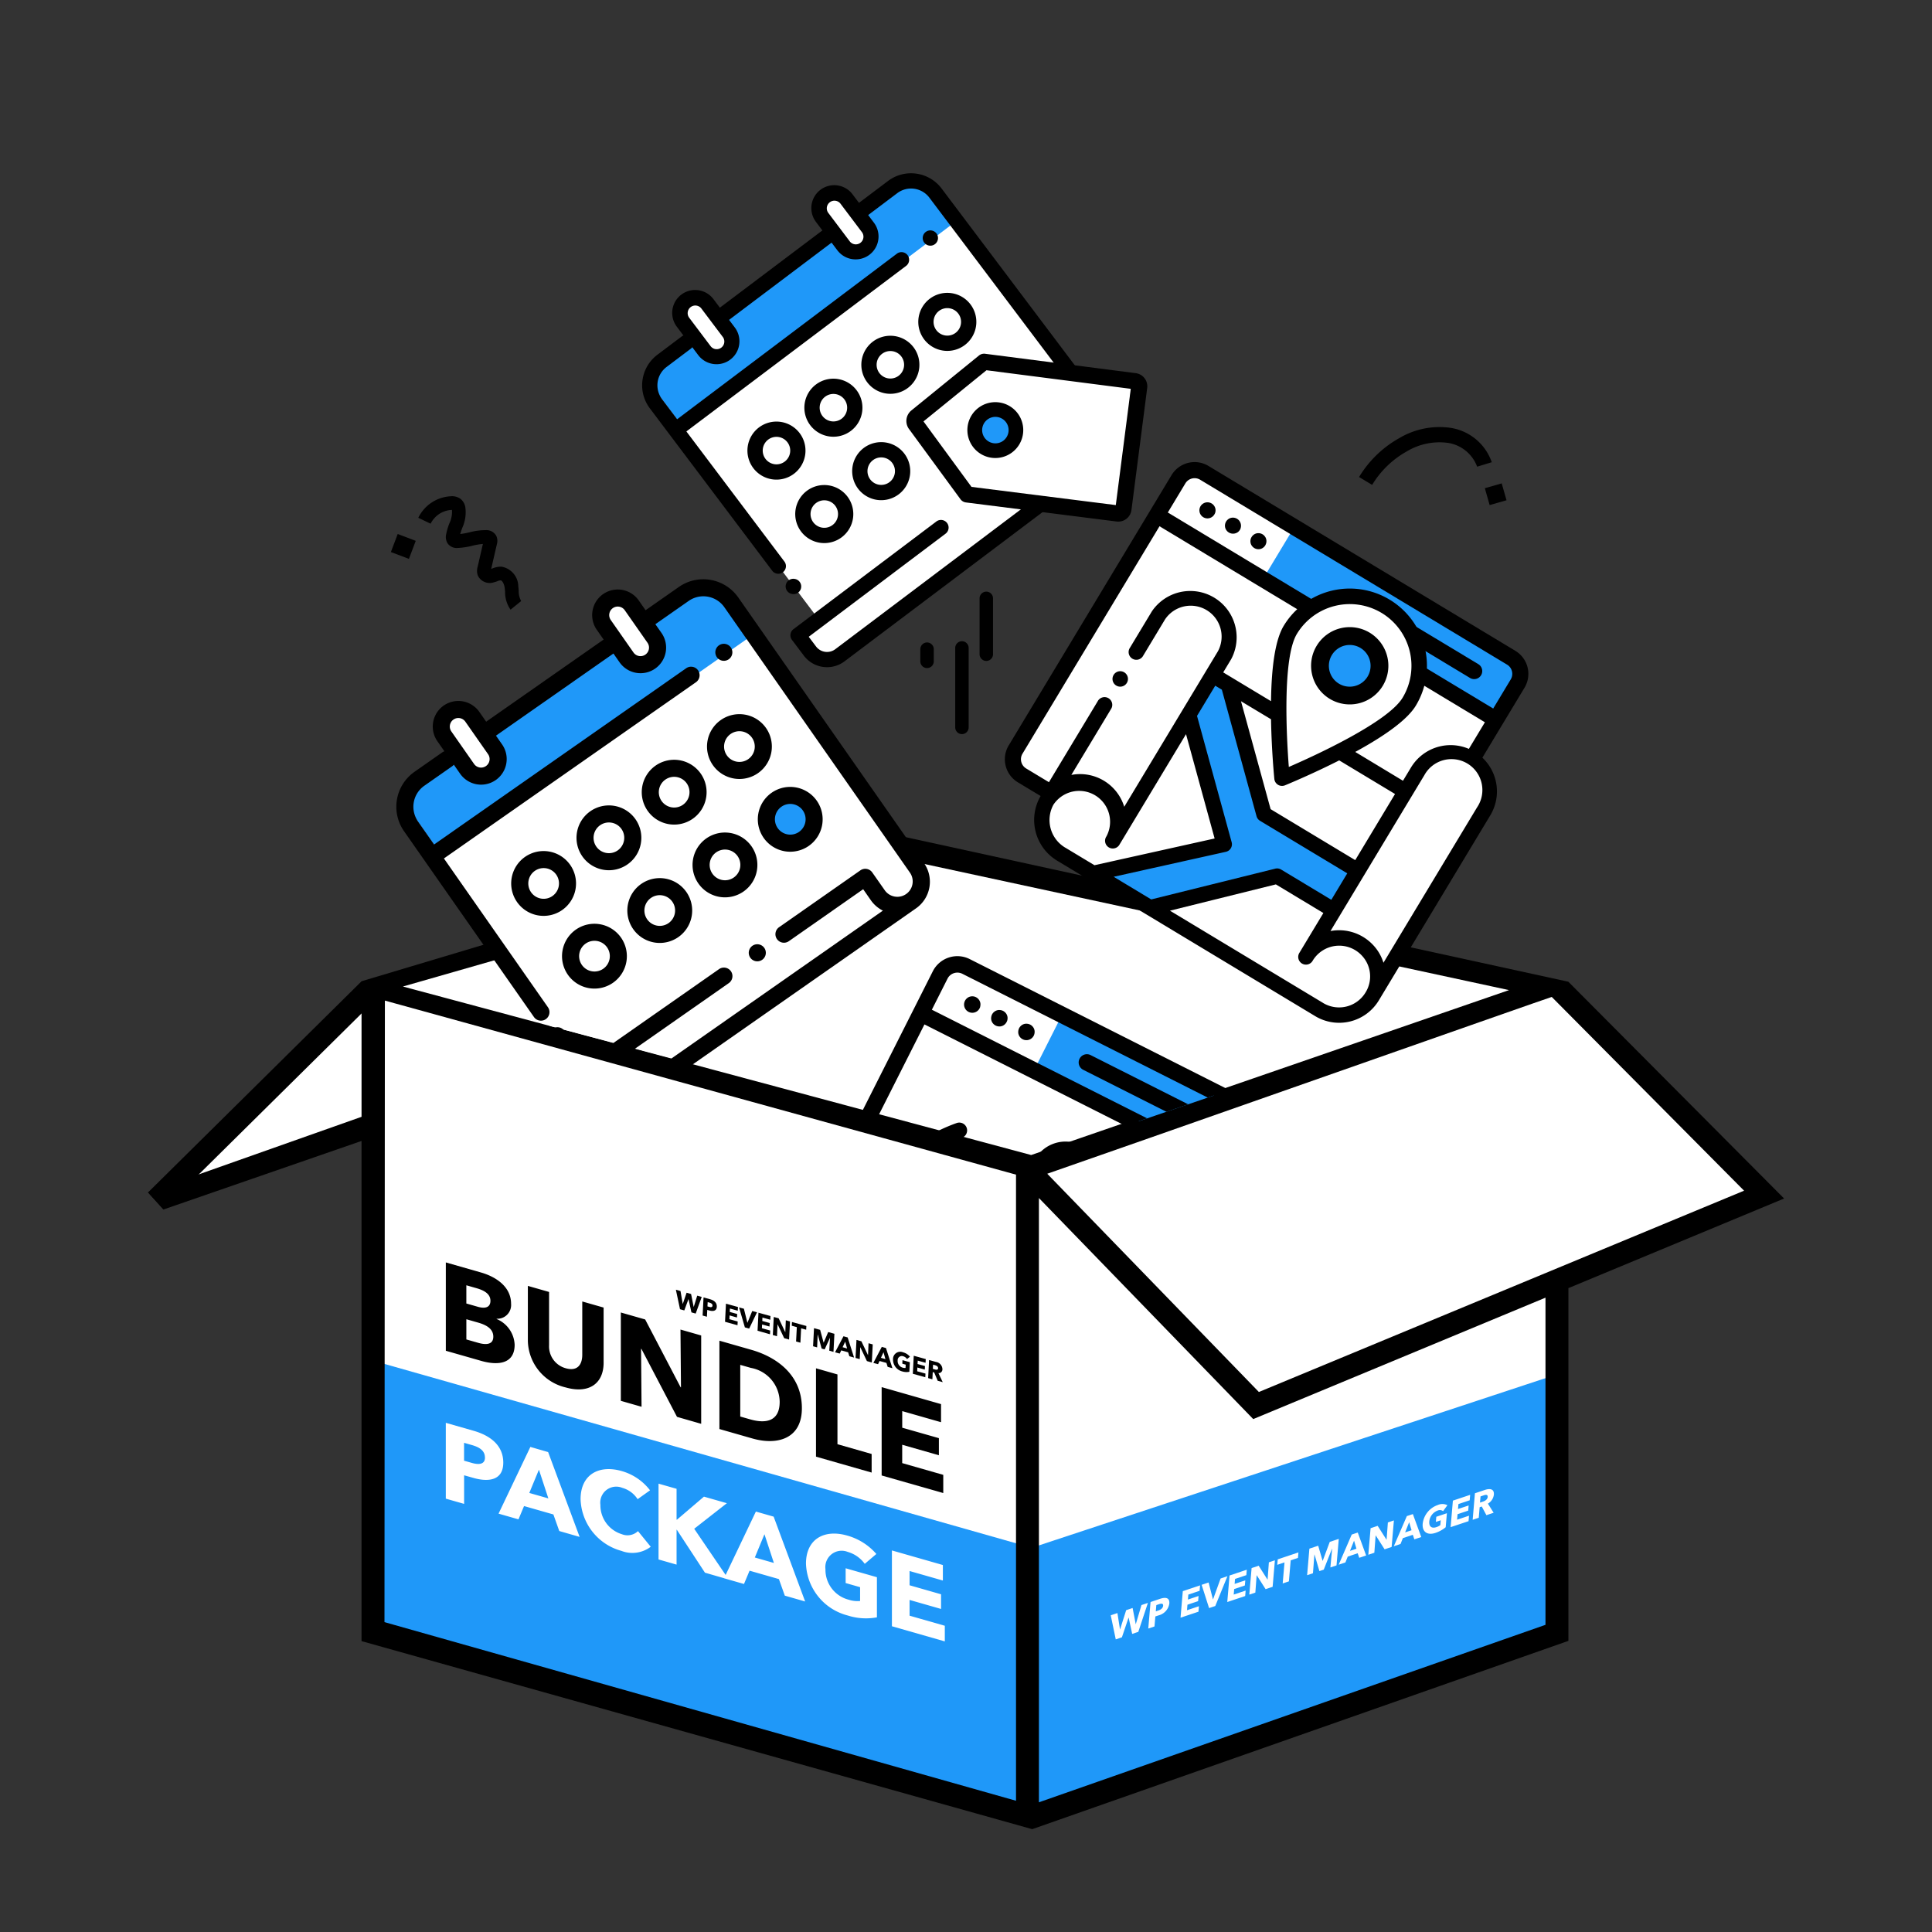 <svg id="event-manager-plus" xmlns="http://www.w3.org/2000/svg" width="150" height="150" viewBox="0 0 150 150">
  <rect x="0" y="0" width="150" height="150" fill="#333333" stroke="none"/>
  <rect id="Rectangle_1063" data-name="Rectangle 1063" width="150" height="150" fill="none"/>
  <path id="Path_13892" data-name="Path 13892" d="M203.76,637.2l15.573-15.261,12.272-3.862,30.461-6.852,16.01,3.3-5.482-7.786-2.367-1.557-.935-1.432.748-1.807,12.832-20.182,1.744-.124,20.245,12.271L308.6,596.4l.436,1.557L299.006,613.22l.623,5.793,11.9,2.866,16.383,16.133-16.695,6.977.872,8.97v18.063L271.225,686.1l-51.579-13.953.5-40.363-8.223,3.613-8.1,2.491Z" transform="translate(-190.929 -545.006)" fill="#fff" fill-rule="evenodd"/>
  <g id="_1792121526672" transform="translate(11.485 33.145)">
    <path id="Path_13893" data-name="Path 13893" d="M469.03,1680.09l49.675,14.107V1714.6L469.03,1700.5Z" transform="translate(-450.979 -1607.429)" fill="#1f98f9" fill-rule="evenodd"/>
    <path id="Path_13894" data-name="Path 13894" d="M1313.182,1694.6l-40.7,13.438v20.406l40.7-14.262Z" transform="translate(-1203.827 -1621.026)" fill="#1f98f9" fill-rule="evenodd"/>
    <path id="Path_13895" data-name="Path 13895" d="M537.652,1084.077v-25.4l-22.691,9.426-16.639-17.162v46.915Zm15.418-33.706-14.932-15.043c-.006-.028-34.887,12.252-39.17,13.727L515.4,1066Zm-13.639,7.565v27.386l-41.628,14.62-52.072-14.6v-51.232l39.434-11.8,54.267,11.838v.005l16.746,16.825Zm-42.887,39.8v-48.611l-49-13.513-.032,48.256Zm38.277-62.938-49.561-10.691-36.317,10.412,48.778,13.083Z" transform="translate(-429.146 -991.071)" fill-rule="evenodd"/>
    <path id="Path_13896" data-name="Path 13896" d="M1560.153,653.22l17.725,10.677-2.242,3.723-17.725-10.678Z" transform="translate(-1471.285 -645.223)" fill="#1f98f9" fill-rule="evenodd"/>
    <path id="Path_13897" data-name="Path 13897" d="M1278.467,584.267l-23.831-14.356a2.088,2.088,0,0,0-2.863.71l-12.645,20.99a2.088,2.088,0,0,0,.71,2.863l23.831,14.356a2.087,2.087,0,0,0,2.862-.71l12.645-20.99A2.088,2.088,0,0,0,1278.467,584.267Zm-25.623-13a.837.837,0,0,1,1.147-.285l23.831,14.356a.837.837,0,0,1,.284,1.147l-1.361,2.261-25.263-15.219Zm12.619,36.208a.837.837,0,0,1-1.147.285L1240.484,593.4a.837.837,0,0,1-.285-1.147l10.638-17.659,25.263,15.219-10.638,17.659Z" transform="translate(-1172.298 -566.881)" fill-rule="evenodd"/>
    <path id="Path_13898" data-name="Path 13898" d="M1731.928,771.29l-5.147-3.1a.625.625,0,1,0-.645,1.071l5.146,3.1a.625.625,0,0,0,.645-1.071Z" transform="translate(-1628.634 -752.869)" fill-rule="evenodd"/>
    <path id="Path_13899" data-name="Path 13899" d="M1511.351,639a.576.576,0,0,0,.03-.118.632.632,0,0,0,.007-.122.622.622,0,0,0-.059-.237.621.621,0,0,0-.145-.2.622.622,0,0,0-.21-.126.582.582,0,0,0-.118-.03.667.667,0,0,0-.122-.007.617.617,0,0,0-.122.018.57.57,0,0,0-.115.041.589.589,0,0,0-.1.062.667.667,0,0,0-.091.082.6.6,0,0,0-.126.21.652.652,0,0,0-.03.118.638.638,0,0,0,.011.243.706.706,0,0,0,.042.116.6.6,0,0,0,.063.1.626.626,0,0,0,.081.091.7.7,0,0,0,.1.073.644.644,0,0,0,.112.053.586.586,0,0,0,.118.03.658.658,0,0,0,.122.007.709.709,0,0,0,.122-.018.654.654,0,0,0,.221-.1.646.646,0,0,0,.09-.081.632.632,0,0,0,.073-.1.643.643,0,0,0,.053-.111Z" transform="translate(-1426.523 -631.115)" fill-rule="evenodd"/>
    <path id="Path_13900" data-name="Path 13900" d="M1542.716,657.9a.608.608,0,0,0,.031-.118.627.627,0,0,0,.006-.123.549.549,0,0,0-.018-.121.589.589,0,0,0-.041-.116.634.634,0,0,0-.063-.1.627.627,0,0,0-.082-.091.6.6,0,0,0-.208-.125.651.651,0,0,0-.118-.03.621.621,0,0,0-.123-.006.6.6,0,0,0-.121.018.588.588,0,0,0-.116.041.57.57,0,0,0-.1.063.643.643,0,0,0-.091.082.627.627,0,0,0-.073.1.608.608,0,0,0-.083.23.561.561,0,0,0-.006.122.63.63,0,0,0,.059.237.588.588,0,0,0,.063.1.629.629,0,0,0,.082.091.647.647,0,0,0,.1.073.585.585,0,0,0,.11.052.64.64,0,0,0,.118.03.616.616,0,0,0,.122.006.571.571,0,0,0,.122-.018.585.585,0,0,0,.115-.041.672.672,0,0,0,.1-.062.624.624,0,0,0,.091-.082.668.668,0,0,0,.074-.1A.592.592,0,0,0,1542.716,657.9Z" transform="translate(-1455.913 -648.82)" fill-rule="evenodd"/>
    <path id="Path_13901" data-name="Path 13901" d="M1479.983,620.1a.584.584,0,0,0,.03-.118.649.649,0,0,0,.007-.122.6.6,0,0,0-.017-.122.63.63,0,0,0-.4-.437.671.671,0,0,0-.119-.03.6.6,0,0,0-.121-.006.566.566,0,0,0-.122.018.611.611,0,0,0-.116.041.6.6,0,0,0-.105.063.66.66,0,0,0-.091.081.624.624,0,0,0-.144.571.625.625,0,0,0,1.141.172A.608.608,0,0,0,1479.983,620.1Z" transform="translate(-1397.13 -613.41)" fill-rule="evenodd"/>
    <path id="Path_13902" data-name="Path 13902" d="M1293.479,736.606l-7.93,13.164-.949,2.563.128,1.5,1.486,1.9,19.705,11.871,2.229.153,2.363-1.643,9.022-14.977-1.382-3.213-1.714-.575-1.975.733L1313,750.514l-5.406-3.257,3.769-2.191,1.623-1.517.8-1.946.19-2.082-1.011-2.062-1.581-1.593-1.841-.628-2.334-.057-1.733.958-1.32,1.356-.865,1.493-.389,5.395-5.1-3.074,1.189-1.938,0-2.7-1.618-1.341-2.31.3Z" transform="translate(-1215.186 -722.022)" fill="#fff" fill-rule="evenodd"/>
    <path id="Path_13903" data-name="Path 13903" d="M1359.114,831.19l-1.919,3.186,2.956,10.075-10,2.024,4.618,2.782,9.637-2.391,4.188,2.523,1.812-3.007-7.052-4.248-2.891-10.182Z" transform="translate(-1276.609 -811.986)" fill="#1f98f9" fill-rule="evenodd"/>
    <path id="Path_13904" data-name="Path 13904" d="M1308.861,738.288a3.594,3.594,0,0,0-4.935,1.224l-.619,1.026L1299.6,738.3c2.511-1.37,4.094-2.579,4.708-3.6a5.992,5.992,0,1,0-10.265-6.185c-.615,1.021-.944,2.985-.981,5.845l-3.712-2.236.619-1.027a3.6,3.6,0,0,0-6.159-3.71l-1.732,2.875a.6.6,0,0,0,1.027.618l1.731-2.875a2.4,2.4,0,0,1,4.106,2.474l-7.276,12.079a3.588,3.588,0,0,0-4.107-2.473l3.071-5.1a.6.6,0,1,0-1.026-.618l-4.452,7.392a3.694,3.694,0,0,0,1.37,5.023l19.974,12.033a3.6,3.6,0,0,0,4.935-1.224l8.657-14.372a3.6,3.6,0,0,0-1.224-4.935Zm-3.908,1.843a2.4,2.4,0,1,1,4.106,2.473l-7.268,12.064a3.5,3.5,0,0,0-.839-1.415,3.613,3.613,0,0,0-3.274-1.047c.264-.439,6.9-11.46,7.274-12.076ZM1299.6,746.7l-6.57-3.958c-.734-2.674-2.134-7.782-2.3-8.379l2.332,1.4c.042,2.465.255,4.609.257,4.631a.6.6,0,0,0,.823.5c.021-.009,2.016-.823,4.214-1.938l4.334,2.61Zm2.048-19.193a4.8,4.8,0,0,1,1.632,6.58c-1.148,1.906-6.809,4.5-8.836,5.379-.175-2.237-.514-8.438.624-10.326A4.8,4.8,0,0,1,1301.645,727.506Zm-25.471,14.876a2.4,2.4,0,0,1,4.106,2.474.6.6,0,1,0,1.026.618l5.153-8.555,2.221,8.1-9.329,2.075-2.215-1.334a2.488,2.488,0,0,1-.963-3.378Zm13.381,3.671a.6.6,0,0,0,.448-.744l-2.689-9.807,1.414-2.346.513.309c.015.055,2.589,9.444,2.693,9.824a.6.6,0,0,0,.269.355l6.775,4.081-1.237,2.054-3.9-2.35a.6.6,0,0,0-.453-.068l-9.629,2.389-2.918-1.758Zm7.556,11.74-11.9-7.169,8.225-2.041,3.688,2.222-1.855,3.079a.6.6,0,1,0,1.027.619,2.4,2.4,0,0,1,3.8-.41,2.36,2.36,0,0,1,.3,2.883,2.4,2.4,0,0,1-3.29.816ZM1297.111,757.793Z" transform="translate(-1205.865 -713.065)" fill-rule="evenodd"/>
    <path id="Path_13905" data-name="Path 13905" d="M1617.9,778.748a3,3,0,1,0-1.02-4.112A3,3,0,0,0,1617.9,778.748Zm2.474-4.106a1.8,1.8,0,0,1-1.856,3.08A1.8,1.8,0,0,1,1620.379,774.642Z" transform="translate(-1526.144 -757.635)" fill-rule="evenodd"/>
    <path id="Path_13906" data-name="Path 13906" d="M1633.592,787.433a2.119,2.119,0,1,1-2.909.722A2.119,2.119,0,0,1,1633.592,787.433Z" transform="translate(-1539.191 -770.699)" fill="#1f98f9" stroke="#000" stroke-miterlimit="2.613" stroke-width="1" fill-rule="evenodd"/>
    <path id="Path_13907" data-name="Path 13907" d="M1371.795,828.5a.6.6,0,1,0-.2-.822A.6.6,0,0,0,1371.795,828.5ZM1371.795,828.5Z" transform="translate(-1296.619 -808.421)" fill-rule="evenodd"/>
    <path id="Path_13919" data-name="Path 13919" d="M507.77,721.549l1.683-1.177,1.735,2.482,4.5-3.148a1.214,1.214,0,0,1,1.686.3l15.35,21.954a1.215,1.215,0,0,1-.3,1.687L514.038,756.5l-10.082-2.669-11.48-16.419a1.215,1.215,0,0,1,.3-1.686l4.212-2.945-1.663-2.378,1.863-1.3,1.663,2.378,10.655-7.45Z" transform="translate(-472.743 -707.319)" fill="#fff" fill-rule="evenodd"/>
    <path id="Path_13920" data-name="Path 13920" d="M496.55,737.245l4.573-3.2,1.063,1.52,1.882-1.316L503,732.732l10.517-7.354,1.04,1.487,1.916-1.339-1.04-1.487,5.033-3.519,2.907,4.158L499.457,741.4Z" transform="translate(-476.765 -708.285)" fill="#1f98f9" fill-rule="evenodd"/>
    <path id="Path_13921" data-name="Path 13921" d="M940.606,975.076a2.206,2.206,0,1,1-.544,3.072A2.206,2.206,0,0,1,940.606,975.076Z" transform="translate(-891.974 -946.439)" fill="#1f98f9" fill-rule="evenodd"/>
    <path id="Path_13922" data-name="Path 13922" d="M510.526,714.647l-2.587,1.809-.531-.76a1.987,1.987,0,0,0-3.257,2.277l.531.76-9.119,6.376-.531-.76a1.987,1.987,0,1,0-3.257,2.277l.545.78a.69.69,0,0,0-.159.081L490,729a3.315,3.315,0,0,0-.816,4.611l10.089,14.429a.662.662,0,0,0,1.086-.759l-8.077-11.553,19.569-13.682a.662.662,0,0,0-.759-1.086l-19.57,13.682-1.253-1.791a1.99,1.99,0,0,1,.491-2.767l2.162-1.513a.663.663,0,0,0,.131-.121l.488.7a1.987,1.987,0,1,0,3.257-2.277l-.474-.678,9.12-6.377.474.679a1.987,1.987,0,1,0,3.257-2.278l-.475-.678,2.588-1.809a1.989,1.989,0,0,1,2.767.49l14.422,20.626a1.193,1.193,0,0,1-1.955,1.367l-.982-1.4a.663.663,0,0,0-.923-.163l-6.313,4.414a.662.662,0,1,0,.759,1.086l5.771-4.035.6.862a2.507,2.507,0,0,0,.93.8l-16.49,11.53,1.677.444L528.939,739.6a2.52,2.52,0,0,0,.621-3.506l-14.422-20.626A3.315,3.315,0,0,0,510.526,714.647Zm-3.493,35.911,7.368-5.151a.662.662,0,1,0-.759-1.086l-5.424,3.792-2.861,2ZM495.71,727.632a.662.662,0,0,1-1.086.759l-1.764-2.524a.662.662,0,1,1,1.086-.759Zm12.377-8.653a.662.662,0,1,1-1.086.759l-1.765-2.524a.662.662,0,1,1,1.086-.759Z" transform="translate(-469.302 -702.223)" fill-rule="evenodd"/>
    <path id="Path_13923" data-name="Path 13923" d="M882.67,793.643a.661.661,0,1,0,.428.273A.668.668,0,0,0,882.67,793.643Z" transform="translate(-837.841 -776.794)" fill-rule="evenodd"/>
    <path id="Path_13924" data-name="Path 13924" d="M923.935,1164.084a.663.663,0,1,0,.427.273A.668.668,0,0,0,923.935,1164.084Z" transform="translate(-876.507 -1123.907)" fill-rule="evenodd"/>
    <path id="Path_13925" data-name="Path 13925" d="M774.513,1082.983a2.517,2.517,0,1,0,3.505.62A2.52,2.52,0,0,0,774.513,1082.983Zm2.125,3.04a1.192,1.192,0,1,1,.294-1.66A1.193,1.193,0,0,1,776.638,1086.023Z" transform="translate(-736.217 -1047.498)" fill-rule="evenodd"/>
    <path id="Path_13926" data-name="Path 13926" d="M854.963,1026.733a2.517,2.517,0,1,0,3.5.62A2.52,2.52,0,0,0,854.963,1026.733Zm2.126,3.04a1.192,1.192,0,1,1,.293-1.66A1.194,1.194,0,0,1,857.089,1029.773Z" transform="translate(-811.601 -994.79)" fill-rule="evenodd"/>
    <path id="Path_13927" data-name="Path 13927" d="M935.421,970.483a2.517,2.517,0,1,0,3.5.62A2.52,2.52,0,0,0,935.421,970.483Zm2.125,3.04a1.192,1.192,0,1,1,.294-1.661A1.193,1.193,0,0,1,937.546,973.522Z" transform="translate(-886.992 -942.082)" fill-rule="evenodd"/>
    <path id="Path_13928" data-name="Path 13928" d="M631.381,1049.586a2.517,2.517,0,1,0,3.5.621A2.521,2.521,0,0,0,631.381,1049.586Zm2.125,3.041a1.192,1.192,0,1,1,.293-1.661A1.194,1.194,0,0,1,633.506,1052.626Z" transform="translate(-602.099 -1016.205)" fill-rule="evenodd"/>
    <path id="Path_13929" data-name="Path 13929" d="M792.283,937.083a2.517,2.517,0,1,0,3.505.62A2.52,2.52,0,0,0,792.283,937.083Zm2.125,3.04a1.192,1.192,0,1,1,.294-1.66A1.193,1.193,0,0,1,794.408,940.122Z" transform="translate(-752.868 -910.786)" fill-rule="evenodd"/>
    <path id="Path_13930" data-name="Path 13930" d="M872.741,880.833a2.517,2.517,0,1,0,3.505.62A2.52,2.52,0,0,0,872.741,880.833Zm2.125,3.04a1.192,1.192,0,1,1,.294-1.66A1.194,1.194,0,0,1,874.866,883.873Z" transform="translate(-828.259 -858.078)" fill-rule="evenodd"/>
    <path id="Path_13931" data-name="Path 13931" d="M711.833,993.336a2.517,2.517,0,1,0,3.505.62A2.52,2.52,0,0,0,711.833,993.336Zm2.125,3.04a1.192,1.192,0,1,1,.294-1.66A1.193,1.193,0,0,1,713.958,996.375Z" transform="translate(-677.484 -963.496)" fill-rule="evenodd"/>
    <path id="Path_13932" data-name="Path 13932" d="M682.8,1266.382a.663.663,0,0,0-.418.064l.858.227-.012-.018A.668.668,0,0,0,682.8,1266.382Z" transform="translate(-650.892 -1219.764)" fill-rule="evenodd"/>
    <path id="Path_13933" data-name="Path 13933" d="M694.063,1139.233a2.517,2.517,0,1,0,3.5.621A2.52,2.52,0,0,0,694.063,1139.233Zm2.125,3.04a1.192,1.192,0,1,1,.293-1.66A1.193,1.193,0,0,1,696.188,1142.273Z" transform="translate(-660.834 -1100.206)" fill-rule="evenodd"/>
    <path id="Path_13934" data-name="Path 13934" d="M1277.584,1254.9l11.927,6.018-5.881,2.015-8.051-4.062Z" transform="translate(-1206.735 -1209.014)" fill="#1f98f9" fill-rule="evenodd"/>
    <path id="Path_13935" data-name="Path 13935" d="M1091.711,1189.152l-20.167-10.175a2.136,2.136,0,0,0-2.866.944l-5.467,10.836,1.263.334,3.554-7.042,15.6,7.871,1.691-.579-16.716-8.434,1.216-2.411a.857.857,0,0,1,1.149-.379l19.053,9.613Z" transform="translate(-1007.739 -1137.658)" fill-rule="evenodd"/>
    <path id="Path_13936" data-name="Path 13936" d="M1338.353,1303.5l-7.577-3.822a.639.639,0,1,0-.576,1.141l6.462,3.261Z" transform="translate(-1257.586 -1250.906)" fill-rule="evenodd"/>
    <path id="Path_13937" data-name="Path 13937" d="M1223.148,1245.952a.7.7,0,0,0,.021-.123.646.646,0,0,0,0-.125.626.626,0,0,0-.027-.123.639.639,0,0,0-.051-.115.656.656,0,0,0-.072-.1.663.663,0,0,0-.09-.086.638.638,0,0,0-.346-.134.7.7,0,0,0-.126,0,.622.622,0,0,0-.123.027.614.614,0,0,0-.114.051.651.651,0,0,0-.189.162.6.6,0,0,0-.067.106.612.612,0,0,0-.045.118.656.656,0,0,0-.021.123.626.626,0,0,0,0,.125.581.581,0,0,0,.027.123.625.625,0,0,0,.051.115.66.66,0,0,0,.072.1.645.645,0,0,0,.091.086.635.635,0,0,0,.223.113.677.677,0,0,0,.123.021.7.7,0,0,0,.125,0,.747.747,0,0,0,.123-.028.651.651,0,0,0,.114-.051.627.627,0,0,0,.1-.072.655.655,0,0,0,.087-.091.7.7,0,0,0,.067-.106A.693.693,0,0,0,1223.148,1245.952Z" transform="translate(-1156.429 -1199.871)" fill-rule="evenodd"/>
    <path id="Path_13938" data-name="Path 13938" d="M1256.6,1262.83a.6.6,0,0,0,.021-.124.657.657,0,0,0,0-.125.628.628,0,0,0-.027-.122.651.651,0,0,0-.051-.115.687.687,0,0,0-.072-.1.641.641,0,0,0-.09-.086.635.635,0,0,0-.223-.112.642.642,0,0,0-.123-.021.649.649,0,0,0-.125,0,.666.666,0,0,0-.123.027.7.7,0,0,0-.115.051.584.584,0,0,0-.1.073.614.614,0,0,0-.086.09.636.636,0,0,0-.068.106.7.7,0,0,0-.044.118.606.606,0,0,0-.021.123.583.583,0,0,0,0,.125.562.562,0,0,0,.027.123.608.608,0,0,0,.05.115.66.66,0,0,0,.163.188.655.655,0,0,0,.106.067.689.689,0,0,0,.117.045.64.64,0,0,0,.248.018.594.594,0,0,0,.123-.028.6.6,0,0,0,.115-.05.647.647,0,0,0,.1-.072.622.622,0,0,0,.087-.091.656.656,0,0,0,.067-.105A.6.6,0,0,0,1256.6,1262.83Z" transform="translate(-1187.78 -1215.686)" fill-rule="evenodd"/>
    <path id="Path_13939" data-name="Path 13939" d="M1189.7,1229.073a.685.685,0,0,0,.021-.124.635.635,0,0,0,0-.125.577.577,0,0,0-.027-.123.644.644,0,0,0-.436-.416.676.676,0,0,0-.123-.021.67.67,0,0,0-.247.03.674.674,0,0,0-.115.051.686.686,0,0,0-.1.072.649.649,0,0,0-.086.09.606.606,0,0,0-.067.106.639.639,0,1,0,1.186.459Z" transform="translate(-1125.086 -1184.054)" fill-rule="evenodd"/>
    <path id="Path_13940" data-name="Path 13940" d="M1281.532,1407.46a2.739,2.739,0,0,0-2.972,1.018Z" transform="translate(-1209.528 -1351.867)" fill-rule="evenodd"/>
    <path id="Path_13941" data-name="Path 13941" d="M1158.806,1384.344a.607.607,0,0,0-.775-.37,13.175,13.175,0,0,0-1.441.61l1.914.506A.606.606,0,0,0,1158.806,1384.344Z" transform="translate(-1095.239 -1329.927)" fill-rule="evenodd"/>
    <path id="Path_13942" data-name="Path 13942" d="M1178.172,790.45h0a.523.523,0,0,1,.521.522v6.169a.523.523,0,0,1-.521.521h0a.523.523,0,0,1-.522-.521v-6.169A.524.524,0,0,1,1178.172,790.45Z" transform="translate(-1114.972 -773.811)" fill-rule="evenodd"/>
    <path id="Path_13943" data-name="Path 13943" d="M1208.212,729.32h0a.523.523,0,0,1,.522.521v4.339a.523.523,0,0,1-.522.521h0a.524.524,0,0,1-.522-.521v-4.339A.524.524,0,0,1,1208.212,729.32Z" transform="translate(-1143.121 -716.531)" fill-rule="evenodd"/>
    <path id="Path_13944" data-name="Path 13944" d="M1135.162,792h0a.523.523,0,0,1,.522.522v.946a.523.523,0,0,1-.522.521h0a.523.523,0,0,1-.522-.521v-.946A.524.524,0,0,1,1135.162,792Z" transform="translate(-1074.671 -775.264)" fill-rule="evenodd"/>
    <path id="Path_13945" data-name="Path 13945" d="M519.349,612.562a1.051,1.051,0,0,0-.373-.634,1.122,1.122,0,0,0-.753-.2A2.97,2.97,0,0,0,515.7,613.4l.958.457a1.925,1.925,0,0,1,1.611-1.067h.044a2.021,2.021,0,0,1-.2,1.04,5.039,5.039,0,0,0-.254.873.921.921,0,0,0,.139.713.874.874,0,0,0,.785.325,5.719,5.719,0,0,0,1.115-.172,5.083,5.083,0,0,1,.818-.138l-.408,1.773a1.1,1.1,0,0,0,.013.678,1.025,1.025,0,0,0,1.239.53c.093-.023.185-.054.275-.086a.654.654,0,0,1,.261-.069c.113.005.275.27.315.6.011.094.02.189.027.286a2.37,2.37,0,0,0,.425,1.39l.824-.669a1.573,1.573,0,0,1-.191-.807c-.009-.109-.018-.219-.031-.326a1.571,1.571,0,0,0-1.315-1.538,1.72,1.72,0,0,0-.663.127c-.042.015-.083.03-.126.044l.441-1.914a.919.919,0,0,0-.04-.632.867.867,0,0,0-.826-.46,4.976,4.976,0,0,0-1.269.171,5.866,5.866,0,0,1-.712.13c.042-.152.1-.31.158-.474a2.9,2.9,0,0,0,.237-1.625ZM519.349,612.562Z" transform="translate(-494.709 -606.343)" fill-rule="evenodd"/>
    <path id="Path_13946" data-name="Path 13946" d="M1685.793,528.971l-1.133.345a2.881,2.881,0,0,0-2.281-1.85,4.935,4.935,0,0,0-3.2.675,7.283,7.283,0,0,0-2.67,2.589l-1.015-.611a8.465,8.465,0,0,1,3.106-3.011,6.112,6.112,0,0,1,3.987-.809,4.033,4.033,0,0,1,3.209,2.672ZM1685.793,528.971Z" transform="translate(-1581.461 -526.228)" fill-rule="evenodd"/>
    <path id="Path_13947" data-name="Path 13947" d="M1831.89,595.86l.374,1.31-1.31.374-.374-1.31ZM1831.89,595.86Z" transform="translate(-1726.783 -591.475)" fill-rule="evenodd"/>
    <path id="Path_13948" data-name="Path 13948" d="M482.46,658.28l1.4.53-.53,1.4-1.4-.53ZM482.46,658.28Z" transform="translate(-463.067 -649.964)" fill-rule="evenodd"/>
    <path id="Path_13949" data-name="Path 13949" d="M182.5,1226.114l16.579-16.394,1.194,1.318-16.579,16.394Z" transform="translate(-182.492 -1166.679)" fill-rule="evenodd"/>
    <path id="Path_13950" data-name="Path 13950" d="M182.38,1378.993l17.289-6.113.5,1.706-16.579,5.738Z" transform="translate(-182.38 -1319.565)" fill-rule="evenodd"/>
    <path id="Path_13951" data-name="Path 13951" d="M554.908,1562.8a2.269,2.269,0,0,0-1.4-2v-.019a1.069,1.069,0,0,0,1.123-1.161c0-1.386-1.269-2.126-2.334-2.431l-2.732-.782v6.859l2.732.781C553.6,1564.425,554.908,1564.3,554.908,1562.8Zm-1.88-3.415c0,.484-.358.644-.979.466l-.891-.255v-1.414l.814.233C552.67,1558.618,553.028,1558.923,553.028,1559.388Zm.223,2.786c0,.669-.64.631-1.162.482l-.93-.266v-1.569l.92.263C552.786,1561.286,553.251,1561.6,553.251,1562.174Zm8.564,2.014v-4.273l-1.657-.473v4.137c0,.736-.349,1.315-1.288,1.046a1.757,1.757,0,0,1-1.289-1.783V1558.7l-1.647-.471v4.273a3.8,3.8,0,0,0,2.926,3.608C560.653,1566.626,561.816,1565.835,561.816,1564.188Zm7.576,4.753v-6.859l-1.608-.46.039,4.487-.029-.008-2.751-5.263-1.889-.54v6.859l1.608.46-.038-4.5.029.008,2.761,5.275Zm7.818-1.212c0-2.6-1.976-3.976-3.923-4.533l-2.48-.709v6.859l2.558.732C575.253,1570.618,577.209,1570.141,577.209,1567.729Zm-1.724-.494c0,1.531-1.094,1.7-2.276,1.364l-.785-.224v-4.011l.823.235A2.712,2.712,0,0,1,575.485,1567.235Zm7.14,5.491v-1.443l-2.654-.76v-5.416l-1.666-.476v6.859Zm5.561,1.59V1572.9l-3.188-.912v-1.424l2.848.814v-1.327L585,1569.24v-1.289l3.013.862v-1.405l-4.611-1.319v6.859Z" transform="translate(-526.436 -1491.538)"/>
    <path id="Path_13952" data-name="Path 13952" d="M554.025,1757.21c0-1.347-1.014-2.1-2.3-2.471l-2.162-.618v5.887l1.422.406v-2.22l.707.2C552.919,1758.747,554.025,1758.573,554.025,1757.21Zm-1.421-.4c0,.557-.491.574-1.023.422l-.6-.171v-1.388l.624.178C552.113,1756,552.6,1756.246,552.6,1756.812Zm7.349,6.167-2.445-6.585-1.38-.4-2.469,5.18,1.546.443.433-1.032,2.278.652.457,1.287Zm-2.428-2.989-1.48-.423.748-1.806Zm7.948,3.754-.989-1.214a1.179,1.179,0,0,1-1.247.242,2.353,2.353,0,0,1-1.671-2.282,1.241,1.241,0,0,1,1.7-1.319,2.088,2.088,0,0,1,1.189.88l.965-.688a4.213,4.213,0,0,0-2.2-1.495c-1.8-.514-3.193.292-3.193,2.18a4.3,4.3,0,0,0,3.168,4.016A2.363,2.363,0,0,0,565.474,1763.743Zm6.061,2.549-2.685-3.945,2.536-1.985-1.78-.509-2.1,1.793-.025-.008v-2.394l-1.4-.4v5.886l1.4.4v-2.71l.017,0,2.186,3.336Zm5.928,1.7-2.445-6.586-1.38-.395-2.47,5.18,1.547.443.433-1.032,2.278.652.458,1.286ZM575.035,1765l-1.48-.423.748-1.806Zm8,4.225v-3.118l-2.428-.694v1.147l1.122.321v1.072a2.2,2.2,0,0,1-.89-.1,2.4,2.4,0,0,1-1.8-2.368,1.27,1.27,0,0,1,1.729-1.343,2.473,2.473,0,0,1,1.322.927l.9-.766a4.646,4.646,0,0,0-2.27-1.431c-1.8-.514-3.193.292-3.193,2.179a4.31,4.31,0,0,0,3.234,4.026A4.637,4.637,0,0,0,583.033,1769.223Zm5.271,1.865v-1.214l-2.736-.782v-1.222l2.445.7v-1.139l-2.445-.7v-1.106l2.586.739v-1.205l-3.957-1.132v5.886Z" transform="translate(-526.436 -1676.798)" fill="#fff"/>
    <path id="Path_13953" data-name="Path 13953" d="M835.276,1590.617l-.348-.1-.271.873-.006,0-.2-1-.349-.1-.295.867-.006,0-.171-1-.36-.1.321,1.514.333.093.323-.875h.006l.225,1.027.331.092Zm1.171.764c.016-.322-.217-.5-.52-.584l-.509-.141-.072,1.405.334.093.027-.53.167.046C836.164,1591.751,836.43,1591.706,836.447,1591.381Zm-.334-.091c-.007.133-.125.139-.25.1l-.141-.039.017-.331.147.04C836,1591.1,836.119,1591.155,836.112,1591.29Zm1.942,1.524.014-.29-.644-.179.015-.292.575.16.014-.272-.576-.16.014-.264.608.169.015-.288-.931-.258-.073,1.406Zm1.514-1.005-.37-.1-.371.907-.008,0-.269-1.085-.376-.1.452,1.55.334.093Zm1.008,1.705.015-.29-.643-.178.015-.292.575.16.014-.272-.575-.16.013-.264.609.169.014-.288-.931-.258-.072,1.4Zm1.482.411.072-1.406-.325-.09-.04.919h-.006l-.509-1.071-.381-.106-.073,1.406.325.09.04-.921.006,0,.511,1.074Zm1.327-.763.015-.29-1.118-.31-.015.29.392.109-.058,1.115.335.093.057-1.116Zm2.12,1.72.072-1.405-.483-.134-.348.817-.008,0-.269-.988-.475-.132-.073,1.406.315.087.043-1h.006l.3,1.092.234.066.412-.895.006,0-.059.992Zm1.6.443-.5-1.565-.324-.09-.654,1.244.363.1.117-.248.536.149.094.305Zm-.543-.706-.348-.1.2-.433Zm1.919,1.088.072-1.405-.325-.09-.04.919-.006,0-.509-1.071-.382-.106-.073,1.4.325.09.04-.921h.006l.511,1.074Zm1.6.443-.5-1.566-.325-.09-.654,1.244.364.1.116-.248.536.149.093.306Zm-.543-.707-.348-.1.2-.433.147.53Zm1.858.985.038-.745-.571-.158-.014.274.264.074-.013.256a.522.522,0,0,1-.212-.02.53.53,0,0,1-.4-.56.323.323,0,0,1,.43-.326.543.543,0,0,1,.3.217l.224-.185a1.017,1.017,0,0,0-.524-.335.564.564,0,0,0-.79.53.951.951,0,0,0,.723.952A1.1,1.1,0,0,0,851.391,1596.429Zm1.237.429.015-.29-.644-.179.015-.292.575.16.015-.272-.576-.16.014-.264.608.169.015-.288-.932-.258-.072,1.4.967.268Zm1.354.376-.331-.7a.292.292,0,0,0,.307-.3.589.589,0,0,0-.508-.572l-.528-.147-.072,1.406.329.091.028-.558.114.031.27.641Zm-.355-1.087c-.008.143-.144.134-.252.1l-.159-.044.017-.327.178.05C853.511,1595.957,853.633,1596.016,853.627,1596.147Z" transform="translate(-792.28 -1523.068)"/>
    <path id="Path_13954" data-name="Path 13954" d="M1372.265,1844.693l-.5.168-.439,1.478-.008,0-.24-1.25-.5.168-.472,1.489-.008,0-.2-1.265-.518.174.389,1.87.478-.161.514-1.525.009,0,.274,1.261.476-.16Zm1.663.058c.04-.472-.289-.52-.725-.373l-.732.246-.177,2.059.482-.161.067-.777.239-.08A1.12,1.12,0,0,0,1373.928,1844.751Zm-.482.164c-.016.195-.188.306-.368.366l-.2.068.042-.486.211-.071C1373.3,1844.736,1373.464,1844.718,1373.447,1844.916Zm2.744.461.036-.424-.926.31.036-.428.828-.278.035-.4-.828.278.033-.387.875-.293.036-.422-1.34.449-.177,2.06Zm2.251-2.755-.532.178-.584,1.615-.011,0-.337-1.306-.54.181.578,1.807.481-.161Zm1.377,1.539.036-.425-.926.311.036-.427.828-.278.034-.4-.828.278.033-.387.876-.294.036-.422-1.34.45-.176,2.059Zm2.131-.715.176-2.06-.467.157-.1,1.34-.009,0-.684-1.076-.549.184-.177,2.059.468-.156.1-1.344.009,0,.687,1.078.546-.183Zm1.967-2.247.036-.425-1.607.539-.037.425.563-.189-.141,1.635.482-.162.14-1.635Zm2.993.584.176-2.059-.7.233-.547,1.466-.011,0-.34-1.169-.684.229-.176,2.06.453-.152.113-1.454.009,0,.379,1.288.337-.113.643-1.631.009,0-.137,1.461Zm2.3-.77-.651-1.782-.468.157-1.013,2.34.523-.176.181-.453.772-.259.12.353Zm-.753-.527-.5.168.314-.792Zm2.732-.136.176-2.06-.467.157-.1,1.34-.008,0-.685-1.076-.549.185-.176,2.06.467-.157.1-1.343.009,0,.687,1.078Zm2.3-.77-.651-1.782-.467.156-1.013,2.341.523-.176.181-.453.772-.259.119.352Zm-.753-.528-.5.168.314-.792Zm2.65-.23.094-1.091-.823.276-.034.4.38-.127-.032.375a1.083,1.083,0,0,1-.306.156c-.391.131-.585-.067-.552-.445a1.006,1.006,0,0,1,.641-.839.425.425,0,0,1,.431.042l.335-.46a.872.872,0,0,0-.745-.016,1.749,1.749,0,0,0-1.174,1.445c-.056.648.366.931,1,.718a2.475,2.475,0,0,0,.783-.436Zm1.775-.473.036-.425-.926.31.036-.427.828-.278.034-.4-.827.277.033-.386.875-.294.036-.422-1.341.449-.176,2.06Zm1.948-.654-.445-.707a.941.941,0,0,0,.462-.695c.04-.471-.327-.495-.71-.366l-.76.255-.176,2.06.473-.159.07-.818.164-.055.36.673Zm-.46-1.233c-.018.209-.215.316-.37.367l-.228.077.041-.481.256-.085C1398.486,1836.29,1398.66,1836.268,1398.644,1836.46Z" transform="translate(-1294.627 -1753.389)" fill="#fff"/>
  </g>
  <g id="_1792531002544" transform="matrix(0.799, -0.602, 0.602, 0.799, 45.494, 28.453)">
    <path id="Path_5898" data-name="Path 5898" d="M1.084,25.674h.911V3.644A1.087,1.087,0,0,1,3.078,2.56H7.623V.988A.992.992,0,0,1,8.611,0h0A.992.992,0,0,1,9.6.988V2.56H21.213v-1.5A.989.989,0,0,1,22.2.076h0a.99.99,0,0,1,.988.987v1.5H27.9a1.087,1.087,0,0,1,1.084,1.084V28.014A1.087,1.087,0,0,1,27.9,29.1H3.078a1.071,1.071,0,0,1-.343-.056H1.084A1.087,1.087,0,0,1,0,27.957v-1.2a1.087,1.087,0,0,1,1.084-1.084Z" transform="translate(0.617 0.69)" fill="#fff" fill-rule="evenodd"/>
    <path id="Path_5899" data-name="Path 5899" d="M0,0H4.995V1.662H7.049V0H18.537V1.626H20.63V0h5.5V4.542H0Z" transform="translate(3.181 3.742)" fill="#1f98f9" fill-rule="evenodd"/>
    <path id="Path_5900" data-name="Path 5900" d="M27.391,2.609H24.564V1.778a1.778,1.778,0,0,0-3.556,0v.831H11.047V1.778a1.779,1.779,0,0,0-3.558,0V2.63a.647.647,0,0,0-.157-.021H4.969A2.967,2.967,0,0,0,2.005,5.573V21.334a.593.593,0,1,0,1.185,0V8.716H24.564a.594.594,0,0,0,0-1.187H3.191V5.573A1.78,1.78,0,0,1,4.969,3.795H7.332a.579.579,0,0,0,.157-.022v.763a1.779,1.779,0,1,0,3.558,0V3.795h9.961v.741a1.778,1.778,0,1,0,3.556,0V3.795h2.827A1.78,1.78,0,0,1,29.17,5.573V28.1a1.068,1.068,0,0,1-2.136,0V26.568a.593.593,0,0,0-.593-.593h-6.9a.593.593,0,1,0,0,1.185h6.3V28.1a2.242,2.242,0,0,0,.27,1.068H2.252A1.067,1.067,0,0,1,1.185,28.1v-.942H14.456a.593.593,0,1,0,0-1.185H.593A.593.593,0,0,0,0,26.568V28.1a2.255,2.255,0,0,0,2.252,2.252H28.1A2.256,2.256,0,0,0,30.355,28.1V5.573A2.968,2.968,0,0,0,27.391,2.609ZM9.86,4.535a.593.593,0,1,1-1.185,0V1.778a.593.593,0,0,1,1.185,0Zm13.519,0a.593.593,0,1,1-1.185,0V1.778a.593.593,0,0,1,1.185,0Z" transform="translate(0 0)" fill-rule="evenodd"/>
    <path id="Path_5901" data-name="Path 5901" d="M1.012.175a.593.593,0,1,0,.173.418A.594.594,0,0,0,1.012.175Z" transform="translate(26.753 7.529)" fill-rule="evenodd"/>
    <path id="Path_5902" data-name="Path 5902" d="M2.253,0A2.253,2.253,0,1,0,4.505,2.253,2.256,2.256,0,0,0,2.253,0Zm0,3.32A1.067,1.067,0,1,1,3.32,2.253,1.068,1.068,0,0,1,2.253,3.32Z" transform="translate(11.16 18.024)" fill-rule="evenodd"/>
    <path id="Path_5903" data-name="Path 5903" d="M2.252,0A2.253,2.253,0,1,0,4.505,2.253,2.255,2.255,0,0,0,2.252,0Zm0,3.32A1.067,1.067,0,1,1,3.32,2.253,1.067,1.067,0,0,1,2.252,3.32Z" transform="translate(5.627 11.858)" fill-rule="evenodd"/>
    <path id="Path_5904" data-name="Path 5904" d="M2.253,0A2.253,2.253,0,1,0,4.507,2.253,2.256,2.256,0,0,0,2.253,0Zm0,3.32A1.067,1.067,0,1,1,3.32,2.253,1.069,1.069,0,0,1,2.253,3.32Z" transform="translate(16.694 11.858)" fill-rule="evenodd"/>
    <path id="Path_5905" data-name="Path 5905" d="M2.253,0A2.253,2.253,0,1,0,4.507,2.253,2.256,2.256,0,0,0,2.253,0Zm0,3.32A1.067,1.067,0,1,1,3.321,2.253,1.067,1.067,0,0,1,2.253,3.32Z" transform="translate(22.227 11.858)" fill-rule="evenodd"/>
    <path id="Path_5906" data-name="Path 5906" d="M2.253,0A2.253,2.253,0,1,0,4.505,2.253,2.256,2.256,0,0,0,2.253,0Zm0,3.32A1.067,1.067,0,1,1,3.32,2.253,1.068,1.068,0,0,1,2.253,3.32Z" transform="translate(11.16 11.858)" fill-rule="evenodd"/>
    <path id="Path_5907" data-name="Path 5907" d="M1.012.173a.593.593,0,1,0-.837.839A.592.592,0,0,0,1.185.593.589.589,0,0,0,1.012.173Z" transform="translate(2.002 22.74)" fill-rule="evenodd"/>
    <path id="Path_5908" data-name="Path 5908" d="M2.252,0A2.253,2.253,0,1,0,4.505,2.253,2.255,2.255,0,0,0,2.252,0Zm0,3.32A1.067,1.067,0,1,1,3.32,2.253,1.067,1.067,0,0,1,2.252,3.32Z" transform="translate(5.627 18.024)" fill-rule="evenodd"/>
    <path id="Path_5909" data-name="Path 5909" d="M0,.618l.038,7,8.513,8.319L15.478,8.4,6.849,0Z" transform="translate(17.49 18.195)" fill="#fff" fill-rule="evenodd"/>
    <path id="Path_5910" data-name="Path 5910" d="M.089,1.289a.342.342,0,0,1,0-.041,1.058,1.058,0,0,1,1.015-1h0L7.86,0a.63.63,0,0,1,.461.18l8.421,8.227a1.03,1.03,0,0,1,.018,1.472L10.1,16.692h0a1.03,1.03,0,0,1-1.472.017L.189,8.5A.624.624,0,0,1,0,8.046ZM9.206,15.815v0Zm.148-.153,6.358-6.507L7.636,1.265l-6.294.229-.083,6.3Z" transform="translate(17.014 17.674)" fill-rule="evenodd"/>
    <circle id="Ellipse_425" data-name="Ellipse 425" cx="1.533" cy="1.533" r="1.533" transform="translate(20.65 21.526)" fill="#1f98f9"/>
    <path id="Path_5911" data-name="Path 5911" d="M2.169,0A2.168,2.168,0,1,0,4.338,2.168,2.171,2.171,0,0,0,2.169,0Zm0,3.2A1.027,1.027,0,1,1,3.2,2.168,1.029,1.029,0,0,1,2.169,3.2Z" transform="translate(20.233 20.892)" fill-rule="evenodd"/>
  </g>
</svg>
